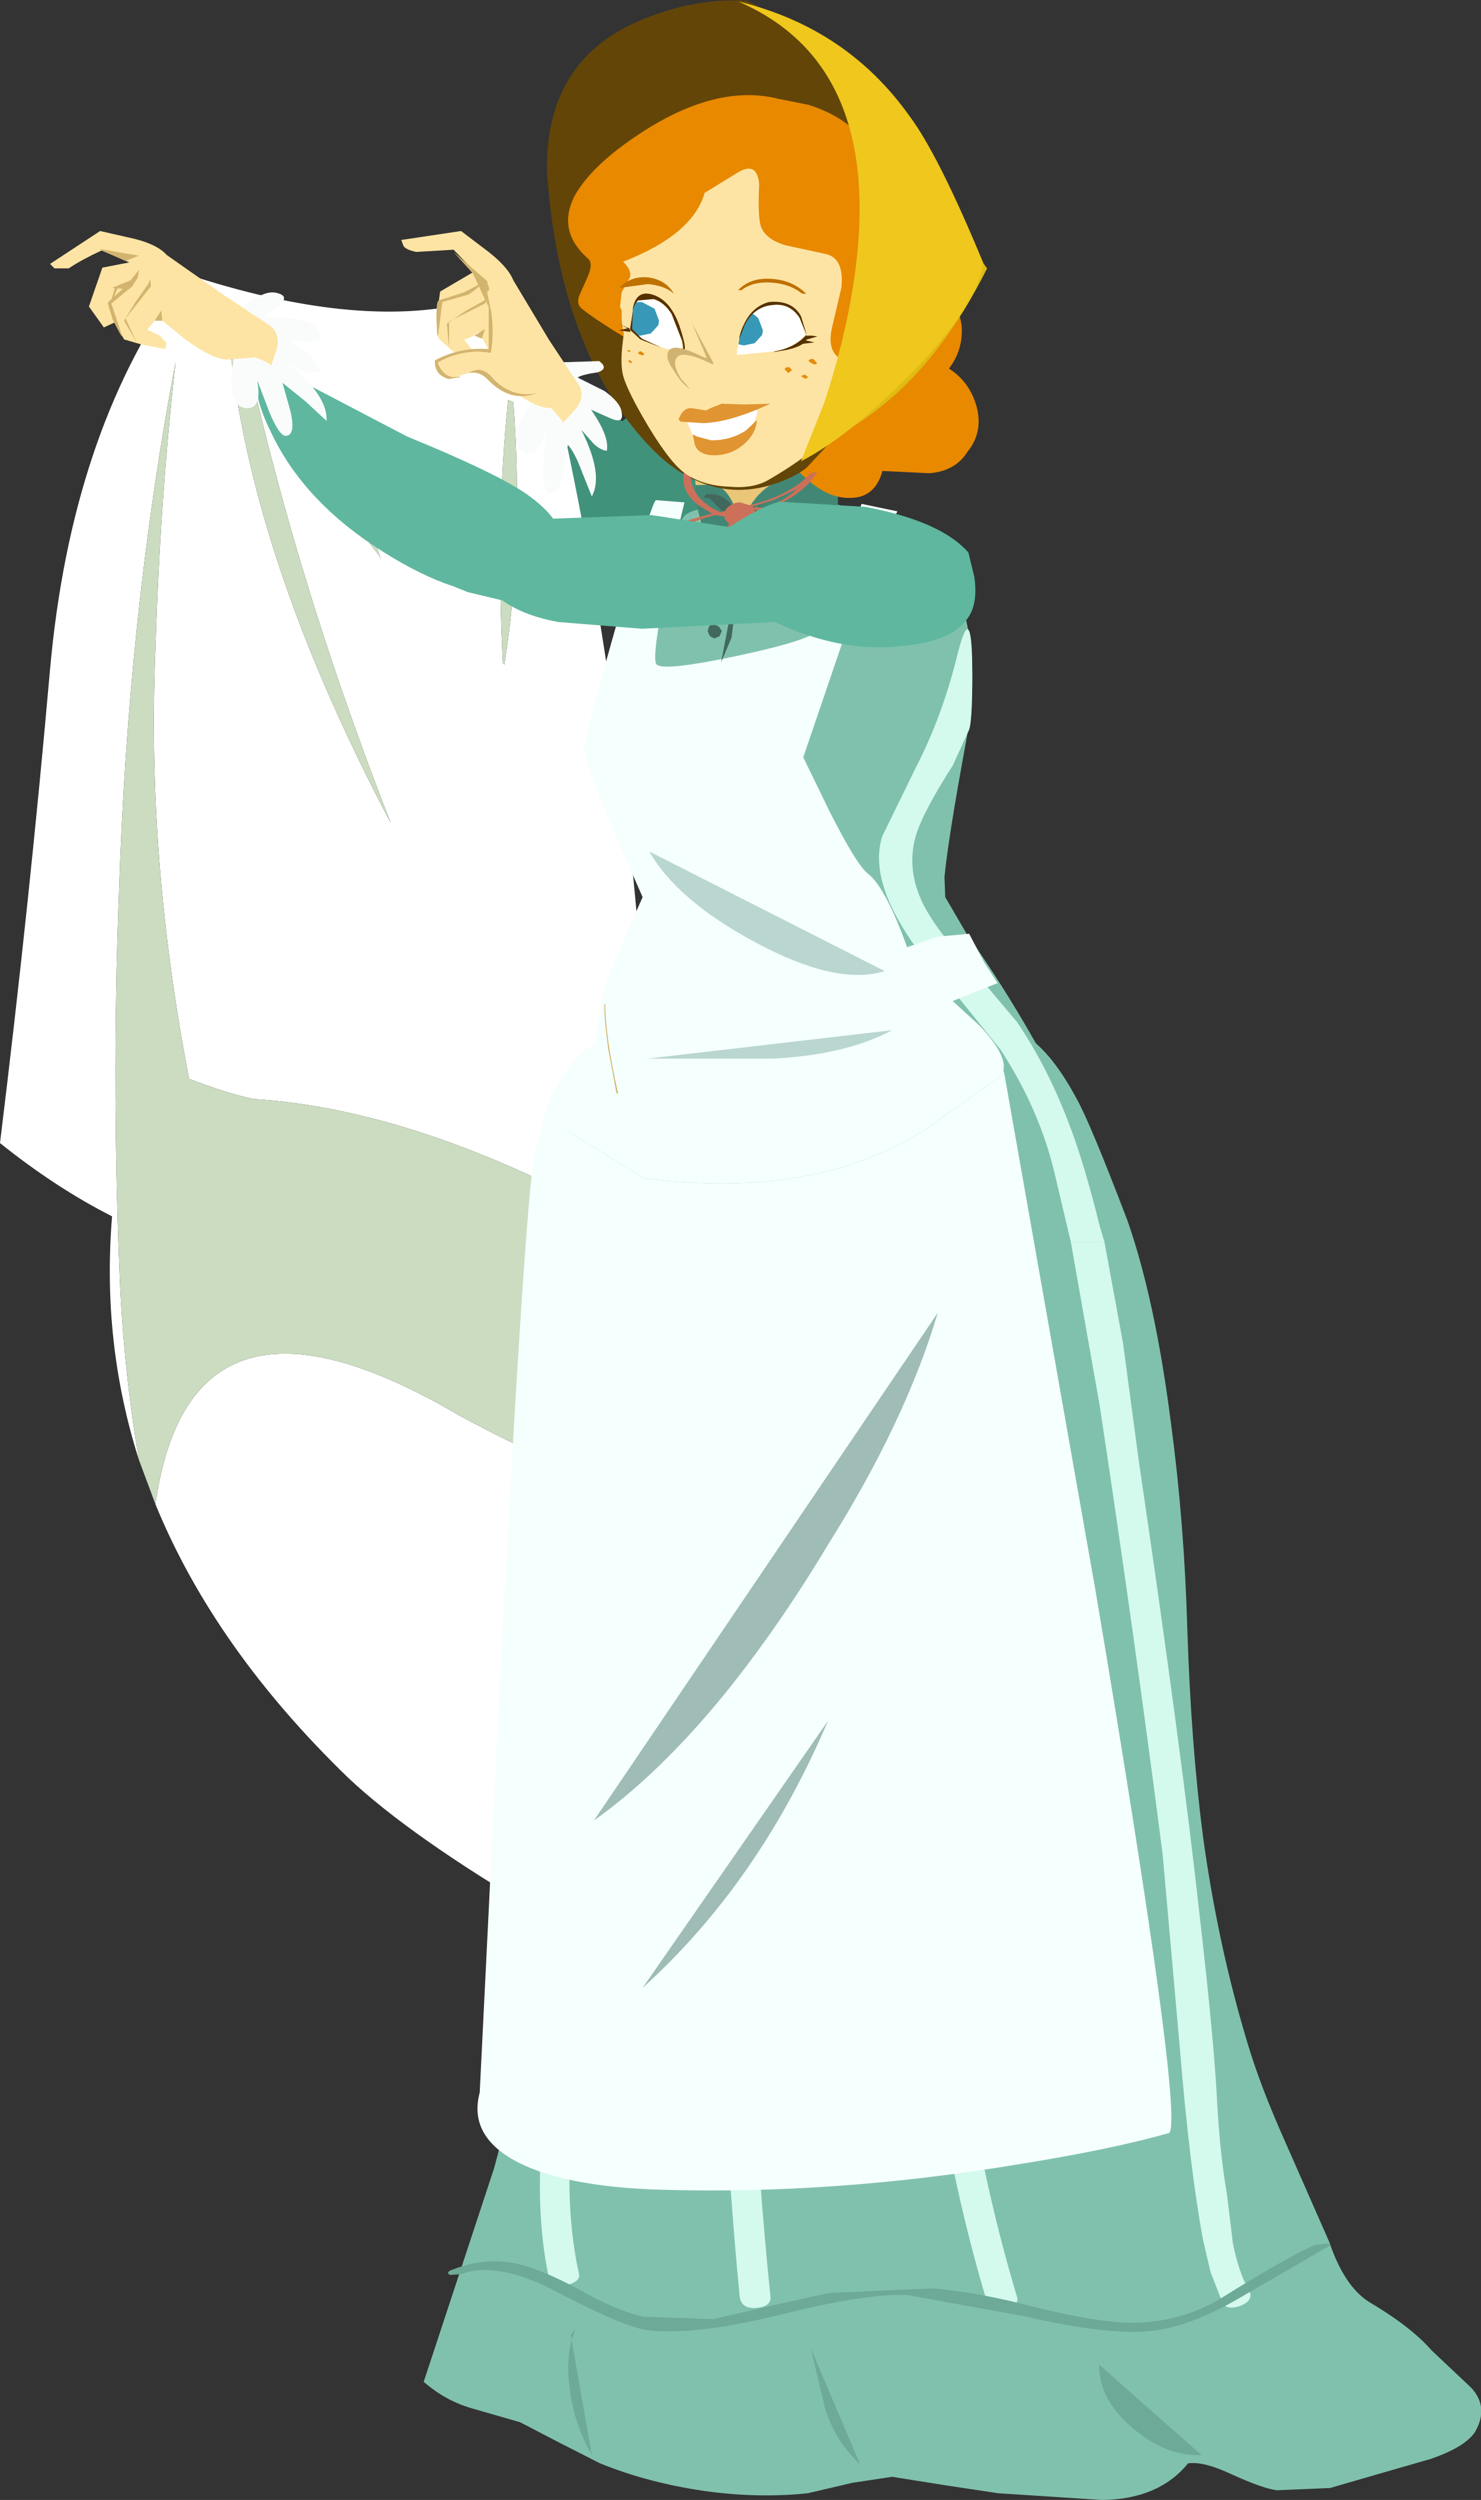 <?xml version="1.0" encoding="UTF-8" standalone="no"?>
<svg xmlns:xlink="http://www.w3.org/1999/xlink" height="167.2px" width="99.1px" xmlns="http://www.w3.org/2000/svg">
  <rect width="100%" height="100%" fill="#333333" stroke="none"/>
  <g transform="matrix(1.0, 0.0, 0.0, 1.0, -23.0, 0.0)">
    <path d="M64.1 27.6 L63.3 26.4 Q62.75 25.65 62.05 25.95 61.4 26.15 60.35 27.45 59.3 28.6 59.05 29.4 L59.1 30.1 Q59.2 33.45 61.2 36.6 63.7 40.3 66.85 39.1 L67.5 38.65 Q69.3 36.25 69.95 33.95 69.25 33.7 68.45 32.7 67.75 31.5 67.25 31.05 L64.1 27.6" fill="#41927b" fill-rule="evenodd" stroke="none"/>
    <path d="M79.15 37.85 Q79.25 39.1 78.55 40.8 L77.85 42.15 Q76.3 43.5 73.3 42.6 70.85 41.85 70.1 40.8 L69.2 39.05 68.8 37.9 66.1 36.45 Q63.4 34.65 62.9 33.2 62.35 31.65 63.55 29.65 64.5 28.0 65.2 27.85 65.8 27.65 67.05 28.8 L68.15 29.55 72.25 32.85 Q75.3 32.45 77.35 34.4 79.0 35.95 79.15 37.85" fill="#41927b" fill-rule="evenodd" stroke="none"/>
    <path d="M89.05 68.55 Q92.25 68.25 95.05 73.5 95.95 75.1 98.45 81.65 100.3 86.95 101.35 95.15 102.25 101.85 102.45 109.0 102.7 116.7 103.5 122.85 104.5 130.1 106.45 136.55 107.3 139.45 109.0 143.25 L111.95 149.95 Q112.95 152.9 114.6 153.95 117.4 155.6 118.8 157.2 L121.45 159.7 Q122.65 161.0 121.7 162.65 121.05 163.65 118.75 164.45 L115.45 165.4 112.0 166.4 108.45 166.55 Q107.55 166.45 105.45 165.5 103.55 164.6 102.5 164.75 100.55 167.15 96.75 167.2 L89.8 166.75 86.15 166.2 82.7 165.65 80.05 166.05 77.05 166.75 Q73.75 167.1 70.15 166.6 66.35 166.05 63.15 164.75 L60.4 163.35 57.8 162.0 54.5 161.05 Q52.8 160.55 51.35 159.3 L56.05 145.05 Q57.85 138.7 58.05 130.2 L58.65 101.8 Q59.4 85.75 62.35 73.8 L89.05 68.55" fill="#80c1ad" fill-rule="evenodd" stroke="none"/>
    <path d="M32.3 97.65 Q29.8 89.8 30.5 81.35 26.75 79.45 23.0 76.45 25.0 60.15 26.35 44.75 27.75 29.2 34.85 19.15 35.45 18.45 36.15 18.55 47.35 22.1 54.75 20.15 59.55 22.95 60.7 28.65 66.35 55.0 66.7 82.75 L66.2 82.65 Q51.75 74.25 39.95 73.5 38.1 73.1 35.65 72.15 32.8 57.35 33.4 43.45 33.7 33.55 34.75 24.2 31.55 41.05 30.95 60.0 30.45 72.95 31.05 86.3 31.35 92.1 32.3 97.65 M61.15 98.2 Q61.8 105.4 63.7 113.45 65.25 120.05 64.9 123.85 65.05 129.15 61.95 128.9 60.8 128.8 59.1 127.9 50.5 122.85 46.3 118.9 37.35 110.25 33.4 100.6 35.75 84.1 53.7 94.65 57.85 96.9 61.15 98.2 M57.0 26.75 Q56.15 34.95 56.65 44.35 L56.75 44.45 Q58.05 36.25 57.35 26.9 L57.0 26.75 M48.5 37.45 Q46.2 30.1 41.45 24.55 41.1 24.2 40.75 24.25 43.05 30.35 48.4 37.2 L48.5 37.45 M38.15 20.05 Q38.85 35.55 49.15 55.05 42.35 37.7 38.9 20.9 38.85 20.35 38.15 20.05" fill="#ffffff" fill-rule="evenodd" stroke="none"/>
    <path d="M32.3 97.65 Q31.35 92.1 31.05 86.3 30.45 72.95 30.95 60.0 31.55 41.05 34.75 24.2 33.7 33.55 33.4 43.45 32.8 57.35 35.65 72.15 38.1 73.1 39.95 73.5 51.75 74.25 66.2 82.65 L61.05 80.55 Q60.3 88.85 61.15 98.2 57.85 96.9 53.7 94.65 35.75 84.1 33.4 100.6 L32.3 97.65 M38.15 20.05 Q38.85 20.35 38.9 20.9 42.35 37.7 49.15 55.05 38.85 35.55 38.15 20.05 M48.5 37.45 L48.4 37.2 Q43.05 30.35 40.75 24.25 41.1 24.2 41.45 24.55 46.2 30.1 48.5 37.45 M57.0 26.75 L57.35 26.9 Q58.05 36.25 56.75 44.45 L56.65 44.35 Q56.15 34.95 57.0 26.75" fill="#cbdcc0" fill-rule="evenodd" stroke="none"/>
    <path d="M80.75 34.35 L84.0 34.75 Q85.35 35.9 86.55 38.3 88.85 43.1 87.65 49.55 86.45 56.05 86.2 58.65 L86.25 60.0 87.65 62.4 Q91.0 67.15 93.65 72.25 98.9 82.4 97.05 87.8 96.35 89.65 91.05 90.3 L86.0 90.7 81.6 90.45 67.35 88.75 Q59.1 87.6 60.4 78.5 60.85 75.7 62.2 71.9 L63.6 68.05 Q63.8 66.85 65.4 63.05 L66.9 59.4 64.85 55.65 Q62.95 51.75 63.0 50.25 63.05 48.55 65.65 41.85 68.1 35.35 68.8 34.5 69.4 33.85 73.65 33.5 L77.75 33.2 79.2 33.8 80.75 34.35" fill="#80c1ad" fill-rule="evenodd" stroke="none"/>
    <path d="M87.0 44.05 Q87.95 40.1 88.05 44.1 88.1 48.05 87.85 48.8 L86.75 51.2 Q84.7 54.4 84.25 56.0 83.55 58.65 85.25 61.3 86.1 62.7 88.1 64.85 L91.05 68.35 Q93.05 71.3 94.45 74.95 95.5 77.6 96.6 82.05 L96.9 83.05 94.65 83.05 93.55 78.4 Q92.55 74.2 89.95 70.2 L87.2 66.8 84.35 63.45 Q81.05 58.9 82.05 55.9 L84.3 51.3 Q86.0 48.0 87.0 44.05" fill="#d4f9ed" fill-rule="evenodd" stroke="none"/>
    <path d="M83.05 34.2 Q81.25 37.55 80.55 39.5 L76.75 50.65 78.5 54.25 Q80.35 57.9 81.1 58.45 82.25 59.35 83.7 63.35 L85.7 62.65 87.85 62.45 88.85 64.35 89.75 65.75 86.75 66.95 88.55 68.6 Q90.35 70.5 90.15 71.55 L90.15 71.65 90.2 71.8 85.05 75.45 Q77.55 80.3 66.1 78.8 L61.55 76.0 59.4 74.7 Q60.1 72.5 61.25 71.15 62.05 70.1 62.8 69.9 L63.35 66.4 Q63.35 66.15 64.65 63.05 L66.0 60.0 64.0 55.45 Q62.05 50.8 62.1 50.0 62.2 48.95 64.4 41.25 66.65 33.45 66.9 33.45 L68.8 33.6 Q68.15 36.2 67.65 38.85 66.55 44.15 66.95 44.45 67.45 44.9 72.4 43.85 77.3 42.8 77.7 42.15 L80.65 33.7 83.05 34.2" fill="#f5fffd" fill-rule="evenodd" stroke="none"/>
    <path d="M94.65 83.05 L96.9 83.05 98.15 89.85 99.2 97.7 Q102.1 117.35 103.3 128.35 104.25 136.6 104.45 140.7 104.65 144.2 105.1 146.75 L105.5 150.05 Q105.9 152.0 106.55 153.15 106.95 153.8 106.05 154.2 105.1 154.55 104.8 154.0 L104.0 151.95 103.5 149.8 Q102.6 144.95 101.95 137.0 L100.8 124.05 Q99.0 110.0 96.6 94.1 L94.65 83.05" fill="#d4f9ed" fill-rule="evenodd" stroke="none"/>
    <path d="M66.45 56.95 L82.2 64.95 Q78.95 65.95 73.5 63.0 68.3 60.2 66.45 56.95" fill="#b9d6d0" fill-rule="evenodd" stroke="none"/>
    <path d="M75.7 29.2 L73.9 34.95 69.8 34.9 69.35 30.45 75.7 29.2" fill="#eac778" fill-rule="evenodd" stroke="none"/>
    <path d="M79.05 35.1 Q78.8 35.9 77.9 36.6 76.2 38.1 73.0 37.95 70.8 37.85 69.95 35.1 69.55 33.8 69.5 32.45 L70.85 32.4 Q72.2 32.9 72.55 35.65 72.9 33.6 74.45 32.5 76.0 31.45 78.75 31.25 79.15 31.25 79.05 35.1" fill="#428775" fill-rule="evenodd" stroke="none"/>
    <path d="M70.7 33.05 Q71.2 33.1 71.65 33.45 72.9 34.5 72.55 37.85 L71.95 42.65 71.25 44.3 72.05 40.15 Q72.65 35.75 71.8 34.65 L70.45 33.3 70.1 33.3 70.25 33.05 70.7 33.05" fill="#42685e" fill-rule="evenodd" stroke="none"/>
    <path d="M71.2 38.55 Q71.3 38.45 71.5 38.45 71.95 38.45 72.0 38.9 L71.55 39.35 Q71.1 39.35 71.1 38.9 L71.2 38.55" fill="#42685e" fill-rule="evenodd" stroke="none"/>
    <path d="M70.45 41.9 Q70.55 41.75 70.75 41.75 L71.1 41.9 71.3 42.2 71.15 42.55 70.8 42.7 70.5 42.55 70.35 42.2 70.45 41.9" fill="#42685e" fill-rule="evenodd" stroke="none"/>
    <path d="M87.35 21.85 Q87.45 23.4 86.5 24.65 87.9 25.55 88.35 27.2 88.8 28.9 87.75 30.2 86.95 31.5 85.2 31.65 L82.05 31.5 Q81.55 33.3 79.9 33.3 78.45 33.35 77.0 32.05 75.45 30.75 75.15 29.2 74.85 27.4 76.5 26.25 L85.7 19.95 Q87.2 20.2 87.35 21.85" fill="#e88900" fill-rule="evenodd" stroke="none"/>
    <path d="M89.05 17.95 Q86.05 23.95 81.95 27.2 78.6 29.9 74.85 30.4 L75.0 7.3 Q78.4 8.85 83.0 12.35 87.6 15.85 89.05 17.95" fill="#e0bb12" fill-rule="evenodd" stroke="none"/>
    <path d="M73.0 0.05 L77.15 2.15 Q81.75 4.95 84.1 8.5 86.85 12.75 86.0 17.2 84.75 23.15 76.95 31.3 76.05 32.0 74.55 32.45 71.65 33.3 69.0 31.85 66.9 30.75 64.65 27.65 60.25 21.4 59.6 11.4 59.5 3.8 66.25 1.2 69.65 -0.15 73.0 0.05" fill="#634508" fill-rule="evenodd" stroke="none"/>
    <path d="M65.25 21.4 L64.95 22.65 Q62.95 21.45 62.0 20.7 61.55 20.4 61.75 19.8 L65.65 19.4 65.25 21.4" fill="#e88900" fill-rule="evenodd" stroke="none"/>
    <path d="M72.4 35.65 Q72.5 34.5 73.95 33.75 L72.4 35.65" fill="#42685e" fill-rule="evenodd" stroke="none"/>
    <path d="M76.75 35.95 Q75.15 34.5 73.9 34.15 L73.15 34.4 74.65 36.0 76.5 38.3 77.55 38.5 Q78.0 38.35 77.85 37.65 77.65 36.7 76.75 35.95 M70.9 34.45 Q69.6 34.75 68.55 35.3 66.5 36.25 66.85 37.4 67.15 38.5 68.75 37.9 70.15 37.35 70.75 36.55 71.6 35.65 71.95 34.6 L70.9 34.45 M73.35 34.1 Q73.2 34.1 73.35 34.0 L73.65 33.9 74.2 34.0 74.55 33.85 Q75.65 33.35 76.35 32.7 L74.75 33.45 72.55 34.1 73.05 34.35 73.8 34.15 73.35 34.1 M72.05 34.2 L71.5 34.35 72.0 34.4 72.05 34.2 M66.35 37.3 Q66.6 36.4 67.5 35.7 68.25 35.1 69.2 34.75 L70.65 34.35 69.75 33.8 Q68.45 32.8 68.8 31.45 L69.05 31.35 69.3 31.4 Q69.05 32.2 69.65 33.1 70.25 33.85 71.1 34.2 L71.2 34.25 73.5 33.7 Q75.95 33.05 77.25 31.65 L77.7 31.55 Q76.95 32.8 75.35 33.6 L74.4 34.05 Q75.55 34.4 77.25 35.95 79.5 38.0 77.65 38.75 76.6 39.15 75.35 37.8 L73.9 36.0 72.8 34.7 72.6 34.5 72.45 34.55 72.4 34.6 Q71.9 35.9 71.0 36.85 69.9 37.9 68.7 38.1 66.0 38.5 66.35 37.3" fill="#cc705a" fill-rule="evenodd" stroke="none"/>
    <path d="M71.8 33.85 Q72.1 33.6 72.55 33.6 L73.35 33.85 73.65 34.45 73.4 35.05 72.6 35.3 71.85 35.05 Q71.45 34.8 71.45 34.45 71.45 34.1 71.8 33.85" fill="#cc705a" fill-rule="evenodd" stroke="none"/>
    <path d="M81.15 15.75 Q82.05 19.85 80.85 24.95 80.2 27.5 77.9 29.65 76.65 30.8 74.5 32.05 73.45 32.7 71.8 32.55 70.2 32.5 69.05 31.8 68.0 31.2 66.4 28.55 65.0 26.2 64.7 25.15 64.4 24.0 64.9 21.45 L64.3 20.1 63.6 18.2 Q63.4 16.9 63.95 15.45 64.25 14.35 64.8 13.75 L67.4 10.85 Q70.5 8.0 73.1 8.05 79.65 9.45 81.15 15.75" fill="#fde4a4" fill-rule="evenodd" stroke="none"/>
    <path d="M68.65 22.8 L68.65 23.5 Q67.0 23.35 65.95 22.65 L65.25 22.0 65.35 20.75 Q65.6 19.6 66.7 20.0 67.4 20.2 67.95 21.0 L68.65 22.8" fill="#ffffff" fill-rule="evenodd" stroke="none"/>
    <path d="M64.75 21.5 L64.85 20.75 Q65.25 20.15 65.95 20.2 L66.8 20.65 67.1 21.45 67.05 21.75 66.55 22.3 65.85 22.45 Q65.25 22.4 64.9 21.95 L64.75 21.5" fill="#3799b7" fill-rule="evenodd" stroke="none"/>
    <path d="M76.9 22.4 Q76.15 23.25 74.8 23.5 L72.3 23.75 Q72.3 22.65 72.8 21.7 73.45 20.5 74.65 20.4 75.8 20.25 76.5 21.25 L76.9 22.35 76.9 22.4" fill="#ffffff" fill-rule="evenodd" stroke="none"/>
    <path d="M68.8 22.55 L68.65 22.8 67.95 21.0 Q68.4 21.1 68.65 21.5 L68.75 22.45 68.8 22.55" fill="#fde4a4" fill-rule="evenodd" stroke="none"/>
    <path d="M80.6 9.1 Q85.15 13.6 80.85 24.3 78.05 24.4 78.7 21.8 L79.3 19.25 Q79.5 17.3 78.3 17.0 L75.55 16.4 Q74.2 16.0 73.9 15.1 73.7 14.4 73.8 12.3 73.65 10.75 72.35 11.55 L70.15 12.9 Q69.35 15.7 64.7 17.5 65.3 18.1 65.15 18.55 L64.6 19.55 64.45 20.85 61.75 19.8 62.35 18.45 Q62.7 17.6 62.35 17.3 60.25 15.45 61.45 13.1 62.7 10.85 66.5 8.5 71.2 5.65 75.05 6.6 L77.05 7.0 Q79.2 7.65 80.6 9.1" fill="#e88900" fill-rule="evenodd" stroke="none"/>
    <path d="M71.7 22.15 L71.8 21.4 Q72.2 20.8 72.9 20.85 73.4 20.9 73.75 21.3 L74.05 22.1 74.0 22.4 73.5 22.95 72.8 23.1 Q72.2 23.05 71.85 22.6 L71.7 22.15" fill="#3799b7" fill-rule="evenodd" stroke="none"/>
    <path d="M76.95 22.35 L76.5 21.25 Q75.8 20.25 74.65 20.4 73.5 20.5 72.8 21.7 72.5 22.2 72.45 22.75 72.3 23.2 72.3 23.75 L74.65 23.55 74.7 23.55 74.8 23.5 Q76.15 23.25 76.95 22.4 L76.95 22.35 M78.1 19.9 Q78.9 22.85 77.55 25.25 77.05 26.3 75.8 26.45 L68.2 25.95 Q65.35 25.25 64.75 22.35 64.1 19.65 66.15 18.4 L66.8 18.0 67.9 17.55 Q72.5 17.05 76.75 18.45 77.85 18.8 78.1 19.9 M65.3 21.3 L65.3 21.35 65.25 21.95 65.25 22.0 65.95 22.65 67.45 23.3 68.55 23.5 68.65 23.5 68.65 22.8 67.95 21.0 Q67.4 20.2 66.7 20.0 65.6 19.6 65.35 20.75 L65.3 21.3" fill="#fde4a4" fill-rule="evenodd" stroke="none"/>
    <path d="M76.95 22.4 Q77.2 23.05 75.65 23.4 L74.75 23.55 74.85 23.5 Q76.2 23.25 76.95 22.4 M74.7 20.4 Q73.5 20.5 72.85 21.7 L72.45 22.75 Q72.55 22.15 72.8 21.65 73.35 20.5 74.45 20.2 76.0 20.05 76.6 21.15 L76.95 22.3 76.95 22.35 76.5 21.25 Q75.85 20.25 74.7 20.4 M66.8 19.75 Q67.95 20.2 68.45 21.85 68.95 23.5 68.7 23.5 L68.65 22.8 67.95 21.0 Q67.45 20.2 66.75 20.0 65.65 19.6 65.35 20.75 L65.3 21.3 65.35 20.6 Q65.6 19.3 66.8 19.75" fill="#563100" fill-rule="evenodd" stroke="none"/>
    <path d="M68.75 23.1 L68.7 23.4 68.55 22.45 68.75 23.1" fill="#fde4a4" fill-rule="evenodd" stroke="none"/>
    <path d="M65.95 22.65 L67.25 23.25 65.85 22.7 65.15 22.05 65.35 20.8 65.3 22.0 65.95 22.65 M68.75 23.4 L68.65 22.8 67.95 21.0 Q67.45 20.2 66.75 20.0 L65.7 20.1 Q66.1 19.65 66.65 19.8 67.85 20.1 68.45 21.75 69.0 23.4 68.75 23.4" fill="#563100" fill-rule="evenodd" stroke="none"/>
    <path d="M70.3 23.95 L69.3 21.6 70.75 24.3 69.15 26.0 Q68.55 25.6 68.1 24.8 67.4 23.85 67.8 23.4 68.2 22.95 70.1 23.9 L70.3 23.95" fill="#d1b371" fill-rule="evenodd" stroke="none"/>
    <path d="M68.55 25.3 Q67.95 24.3 68.3 23.9 68.7 23.4 70.65 24.35 L70.8 24.4 69.8 22.05 71.1 24.55 69.6 26.5 68.55 25.3" fill="#fde4a4" fill-rule="evenodd" stroke="none"/>
    <path d="M72.35 23.35 L72.3 23.05 72.5 22.55 72.35 23.35" fill="#fde4a4" fill-rule="evenodd" stroke="none"/>
    <path d="M73.65 27.3 Q73.8 28.3 72.3 29.45 L70.55 29.65 69.45 29.35 68.95 28.15 73.65 27.3" fill="#ffffff" fill-rule="evenodd" stroke="none"/>
    <path d="M72.8 27.05 L74.55 27.0 Q71.85 28.25 70.05 28.3 L68.55 28.2 68.4 28.05 68.6 27.65 Q68.9 27.25 69.3 27.3 L70.25 27.45 70.65 27.25 71.3 27.0 72.8 27.05" fill="#e09532" fill-rule="evenodd" stroke="none"/>
    <path d="M72.85 29.65 Q71.95 30.45 70.8 30.45 69.75 30.45 69.5 29.75 L69.35 29.05 69.65 29.2 70.6 29.45 Q71.9 29.45 72.9 28.8 L73.65 28.1 Q73.6 28.95 72.85 29.65" fill="#e09532" fill-rule="evenodd" stroke="none"/>
    <path d="M77.4 24.0 L77.65 24.25 Q77.7 24.4 77.4 24.35 L77.1 24.15 Q77.15 24.0 77.4 24.0" fill="#e58b0a" fill-rule="evenodd" stroke="none"/>
    <path d="M75.8 24.55 L76.0 24.75 75.75 24.95 75.5 24.7 Q75.55 24.55 75.8 24.55" fill="#e58b0a" fill-rule="evenodd" stroke="none"/>
    <path d="M76.85 25.05 L77.05 25.2 Q77.05 25.35 76.8 25.3 L76.6 25.15 76.85 25.05" fill="#e58b0a" fill-rule="evenodd" stroke="none"/>
    <path d="M65.9 23.5 L66.1 23.65 Q66.1 23.8 65.9 23.75 L65.7 23.65 Q65.7 23.5 65.9 23.5" fill="#e58b0a" fill-rule="evenodd" stroke="none"/>
    <path d="M65.1 23.4 L65.2 23.5 65.1 23.55 64.95 23.45 65.1 23.4" fill="#e58b0a" fill-rule="evenodd" stroke="none"/>
    <path d="M65.15 24.1 L65.3 24.2 65.2 24.3 65.05 24.15 Q65.05 24.05 65.15 24.1" fill="#e58b0a" fill-rule="evenodd" stroke="none"/>
    <path d="M77.35 22.45 L77.7 22.5 76.85 22.75 77.5 22.9 76.25 23.05 77.0 22.45 77.35 22.45" fill="#563100" fill-rule="evenodd" stroke="none"/>
    <path d="M72.4 19.4 Q73.2 18.55 74.65 18.65 76.05 18.75 76.95 19.65 L72.4 19.4" fill="#bf7100" fill-rule="evenodd" stroke="none"/>
    <path d="M72.35 19.65 Q73.15 18.8 74.6 18.9 76.1 19.0 76.95 19.9 L72.35 19.65" fill="#fde4a4" fill-rule="evenodd" stroke="none"/>
    <path d="M65.2 22.2 L64.4 22.1 65.0 21.95 64.45 21.7 65.1 21.95 65.2 22.2" fill="#563100" fill-rule="evenodd" stroke="none"/>
    <path d="M83.85 7.75 Q85.8 10.35 88.8 17.6 88.4 20.45 83.9 25.05 79.8 29.2 76.6 30.85 L78.15 26.95 Q79.7 22.25 80.25 17.95 82.0 4.25 72.4 0.1 79.65 1.85 83.85 7.75" fill="#efc71d" fill-rule="evenodd" stroke="none"/>
    <path d="M66.35 70.8 L82.7 68.9 Q79.6 70.55 74.75 70.8 L66.35 70.8" fill="#b9d6d0" fill-rule="evenodd" stroke="none"/>
    <path d="M83.6 115.5 Q83.6 115.0 84.55 114.8 85.55 114.65 85.6 115.3 86.25 137.7 91.05 153.6 91.25 154.15 90.25 154.45 89.25 154.7 89.1 154.15 86.45 145.4 85.1 135.0 83.95 126.3 83.6 115.5" fill="#d4f9ed" fill-rule="evenodd" stroke="none"/>
    <path d="M71.3 136.4 L70.65 119.1 Q70.6 118.35 71.65 118.25 72.65 118.15 72.7 118.95 L73.3 136.25 Q73.75 145.85 74.55 153.55 74.65 154.25 73.65 154.35 72.65 154.45 72.5 153.65 71.75 145.95 71.3 136.4" fill="#d4f9ed" fill-rule="evenodd" stroke="none"/>
    <path d="M61.0 130.9 L61.95 123.75 Q62.05 123.25 63.05 123.1 64.0 122.9 63.95 123.45 63.75 126.2 62.95 130.55 L61.75 137.75 Q60.45 146.4 61.75 152.1 61.85 152.6 60.85 152.85 59.9 153.1 59.8 152.65 58.45 146.85 59.8 138.15 L61.0 130.9" fill="#d4f9ed" fill-rule="evenodd" stroke="none"/>
    <path d="M90.2 71.8 L96.3 106.35 Q102.2 141.35 101.25 142.65 97.4 143.75 91.15 144.75 78.8 146.8 67.2 146.45 60.55 146.25 57.35 144.45 54.35 142.75 55.1 139.95 L56.55 110.6 Q58.1 81.1 58.75 77.25 L59.4 74.7 61.55 76.0 66.1 78.8 Q77.55 80.3 85.05 75.45 L90.2 71.8" fill="#f5fffd" fill-rule="evenodd" stroke="none"/>
    <path d="M88.2 38.6 Q88.45 40.4 87.75 41.35 86.7 42.9 83.4 43.2 79.35 43.7 74.85 41.6 L65.95 42.05 60.35 41.6 Q58.15 41.2 56.75 40.25 55.95 39.7 55.05 38.6 54.65 38.05 56.3 36.95 L59.65 34.7 66.6 34.45 71.8 35.25 Q73.85 33.9 75.15 33.55 L80.9 33.9 Q85.95 34.85 87.8 36.95 L88.2 38.6" fill="#5eb79e" fill-rule="evenodd" stroke="none"/>
    <path d="M104.8 153.65 Q108.8 151.15 110.95 150.15 L111.75 150.05 Q112.25 150.1 111.7 150.35 L105.75 153.8 Q102.2 155.85 99.3 155.95 96.45 156.05 91.5 154.9 L83.75 153.5 Q81.0 153.35 75.05 154.85 69.5 156.2 66.4 155.85 64.85 155.7 60.1 153.2 56.25 151.2 53.85 152.1 L53.1 152.15 Q52.75 151.95 53.4 151.75 55.5 150.95 57.6 151.4 59.3 151.8 61.7 153.1 64.15 154.5 66.05 154.95 L70.75 155.1 74.65 154.2 78.5 153.35 85.4 153.05 Q88.45 153.3 92.25 154.3 96.25 155.3 98.65 155.35 102.05 155.35 104.8 153.65" fill="#6daa97" fill-rule="evenodd" stroke="none"/>
    <path d="M61.5 155.8 L61.25 156.5 62.6 164.2 Q61.4 162.05 61.15 159.9 60.85 158.05 61.25 156.5 L61.2 156.15 61.5 155.8" fill="#6daa97" fill-rule="evenodd" stroke="none"/>
    <path d="M80.55 164.8 Q78.9 163.3 78.2 161.05 L77.25 157.05 80.55 164.8" fill="#6daa97" fill-rule="evenodd" stroke="none"/>
    <path d="M103.4 164.2 Q101.05 164.3 98.8 162.4 96.5 160.45 96.55 158.15 L103.4 164.2" fill="#6daa97" fill-rule="evenodd" stroke="none"/>
    <path d="M71.4 113.4 Q67.05 118.7 62.75 121.75 L85.75 87.8 Q83.6 95.05 78.35 103.4 75.05 108.9 71.4 113.4" fill="#9fbcb6" fill-rule="evenodd" stroke="none"/>
    <path d="M66.0 132.95 L78.4 115.1 Q73.8 125.9 66.0 132.95" fill="#9fbcb6" fill-rule="evenodd" stroke="none"/>
    <path d="M63.45 67.15 L63.5 67.15 Q63.5 69.3 64.35 73.1 L64.3 73.15 64.25 73.1 63.7 70.15 Q63.4 67.95 63.45 67.15" fill="#d3b46e" fill-rule="evenodd" stroke="none"/>
    <path d="M59.95 24.25 L63.1 24.15 Q63.75 24.65 63.0 24.9 61.95 25.05 61.65 25.25 L63.45 26.15 Q64.55 26.95 64.6 27.6 64.75 28.35 63.9 28.0 L62.55 27.4 Q63.8 29.2 63.6 30.15 63.15 30.1 62.7 29.65 L61.9 28.75 Q63.4 31.75 62.6 33.2 L61.9 31.45 Q61.45 30.25 61.0 29.75 L60.7 31.65 Q60.35 33.25 59.7 32.95 59.3 32.75 59.35 31.0 L59.5 28.85 Q59.05 30.65 58.1 30.25 57.15 29.95 57.8 28.25 L58.9 26.3 59.3 25.4 59.8 24.65 59.95 24.25" fill="#fafcfc" fill-rule="evenodd" stroke="none"/>
    <path d="M57.0 25.35 L53.6 23.25 54.15 22.45 Q54.75 21.65 55.05 21.75 55.55 21.9 57.05 24.05 L57.0 25.35" fill="#ffffff" fill-rule="evenodd" stroke="none"/>
    <path d="M50.85 16.85 Q50.15 16.7 50.0 16.45 L49.85 16.05 53.85 15.45 55.3 16.55 Q56.95 17.75 57.35 18.75 L59.75 22.75 61.8 25.85 Q62.15 26.7 61.4 27.5 L60.7 28.25 59.9 27.3 Q59.1 27.3 58.15 26.7 57.3 26.3 56.2 24.35 L55.05 22.2 Q54.45 22.65 54.05 22.7 L54.6 23.4 Q54.95 23.7 54.9 24.05 L54.65 24.35 53.25 23.45 52.35 22.65 52.2 21.35 52.45 19.5 54.75 18.15 53.35 16.7 50.85 16.85" fill="#fde4a4" fill-rule="evenodd" stroke="none"/>
    <path d="M55.45 20.3 L53.05 21.5 53.05 23.25 52.9 21.65 54.15 20.8 55.4 20.1 55.65 19.8 55.45 20.3" fill="#d3b46e" fill-rule="evenodd" stroke="none"/>
    <path d="M52.2 21.25 Q52.2 20.15 52.35 20.1 L54.05 19.55 55.2 18.95 55.15 19.05 54.85 19.35 54.35 19.7 52.6 20.2 52.3 22.55 52.25 22.3 52.2 21.25" fill="#d3b46e" fill-rule="evenodd" stroke="none"/>
    <path d="M55.45 22.0 L55.25 22.65 54.75 22.45 55.45 22.0" fill="#d3b46e" fill-rule="evenodd" stroke="none"/>
    <path d="M42.7 25.25 L50.25 29.2 Q55.9 31.5 58.1 32.95 60.95 34.9 60.65 36.85 60.0 40.4 56.6 40.15 L54.3 39.6 53.3 39.2 Q51.15 38.5 48.55 36.85 43.4 33.6 41.2 29.05 39.35 25.3 40.85 24.85 41.6 24.65 42.7 25.25" fill="#5eb79e" fill-rule="evenodd" stroke="none"/>
    <path d="M55.6 18.8 L55.65 19.05 55.7 19.1 55.9 20.7 55.55 19.4 55.5 19.4 55.7 20.55 54.65 18.3 53.35 16.85 55.6 18.8" fill="#d3b46e" fill-rule="evenodd" stroke="none"/>
    <path d="M53.65 25.25 L53.0 25.35 Q52.05 25.05 52.1 24.1 53.8 23.2 55.7 23.35 L55.7 20.55 55.5 19.4 55.55 19.4 55.6 19.55 55.85 20.7 Q56.1 22.15 55.85 23.6 L55.8 23.6 Q54.0 23.3 52.3 24.25 52.7 25.35 53.7 25.2 L53.85 25.15 53.7 25.25 53.65 25.25 M58.55 26.35 L58.9 26.3 Q57.15 26.95 55.65 25.4 55.1 24.8 54.35 24.95 L54.4 24.9 Q55.25 24.45 55.9 25.2 57.0 26.45 58.5 26.35 L58.55 26.35" fill="#d3b46e" fill-rule="evenodd" stroke="none"/>
    <path d="M55.6 19.55 L55.65 19.5 Q55.6 19.4 55.75 19.45 L55.9 19.6 55.7 19.1 55.5 18.85 55.65 19.05 56.05 19.75 56.2 19.8 56.15 19.85 Q57.55 22.4 58.05 25.3 L58.3 25.85 58.55 26.35 58.5 26.35 Q57.0 26.45 55.9 25.2 55.25 24.45 54.4 24.9 L54.35 24.95 Q53.7 25.1 53.7 25.2 52.7 25.35 52.3 24.25 54.0 23.3 55.8 23.6 L55.85 23.6 Q56.1 22.15 55.85 20.7 L55.6 19.55 M53.7 25.25 L53.65 25.25 53.7 25.25" fill="#fde4a4" fill-rule="evenodd" stroke="none"/>
    <path d="M38.75 20.95 Q40.6 19.3 41.55 19.6 42.35 19.8 41.75 20.35 L40.7 21.2 42.7 21.3 Q44.0 21.55 44.35 22.15 44.75 22.8 43.85 22.85 L42.4 22.8 Q44.25 23.95 44.5 24.9 L43.4 24.85 42.35 24.35 Q44.95 26.5 44.85 28.15 L43.45 26.85 41.9 25.6 42.45 27.55 Q42.8 29.15 42.1 29.15 41.65 29.1 41.0 27.5 L40.2 25.4 Q40.55 27.25 39.6 27.3 38.55 27.35 38.45 25.55 L38.7 23.25 38.65 22.3 Q38.6 21.65 38.8 21.45 L38.75 20.95" fill="#fafcfc" fill-rule="evenodd" stroke="none"/>
    <path d="M36.55 23.2 L32.6 22.7 32.8 21.7 Q32.95 20.75 33.25 20.65 33.8 20.65 36.05 22.0 L36.55 23.2" fill="#ffffff" fill-rule="evenodd" stroke="none"/>
    <path d="M34.15 17.05 L38.0 19.75 41.1 21.8 Q41.8 22.4 41.5 23.4 L41.15 24.45 Q40.7 24.1 40.05 23.9 L38.25 24.05 Q37.25 24.05 35.4 22.7 L33.55 21.2 32.85 22.05 33.7 22.45 34.15 22.95 34.05 23.35 32.5 23.05 31.3 22.7 30.7 21.55 29.95 21.9 28.95 20.5 29.85 17.9 31.65 17.55 29.8 16.75 Q28.4 17.4 27.6 17.95 L26.65 17.95 26.35 17.65 29.7 15.45 31.45 15.85 Q33.45 16.25 34.15 17.05" fill="#fde4a4" fill-rule="evenodd" stroke="none"/>
    <path d="M33.1 19.15 L31.4 21.3 32.15 22.9 31.3 21.45 32.1 20.15 32.95 18.95 33.05 18.65 33.1 19.15" fill="#d3b46e" fill-rule="evenodd" stroke="none"/>
    <path d="M30.55 21.4 L30.2 20.25 31.5 19.05 32.3 18.05 32.3 18.15 32.2 18.6 31.85 19.15 30.45 20.3 31.2 22.55 31.05 22.35 30.55 21.4" fill="#d3b46e" fill-rule="evenodd" stroke="none"/>
    <path d="M31.85 18.7 L31.5 19.35 30.5 19.25 31.85 18.7" fill="#d3b46e" fill-rule="evenodd" stroke="none"/>
    <path d="M32.3 17.1 L31.4 17.45 29.65 16.65 32.3 17.1" fill="#d3b46e" fill-rule="evenodd" stroke="none"/>
    <path d="M33.8 20.75 L33.85 21.45 33.35 21.45 33.8 20.75" fill="#d3b46e" fill-rule="evenodd" stroke="none"/>
    <path d="M30.9 19.2 L30.25 20.75 30.7 19.2 30.9 19.2" fill="#d3b46e" fill-rule="evenodd" stroke="none"/>
    <path d="M66.35 19.0 L64.5 19.25 64.45 19.25 Q65.2 18.45 66.35 18.55 67.55 18.7 68.1 19.65 67.5 19.1 66.35 19.0" fill="#bf7100" fill-rule="evenodd" stroke="none"/>
  </g>
</svg>
